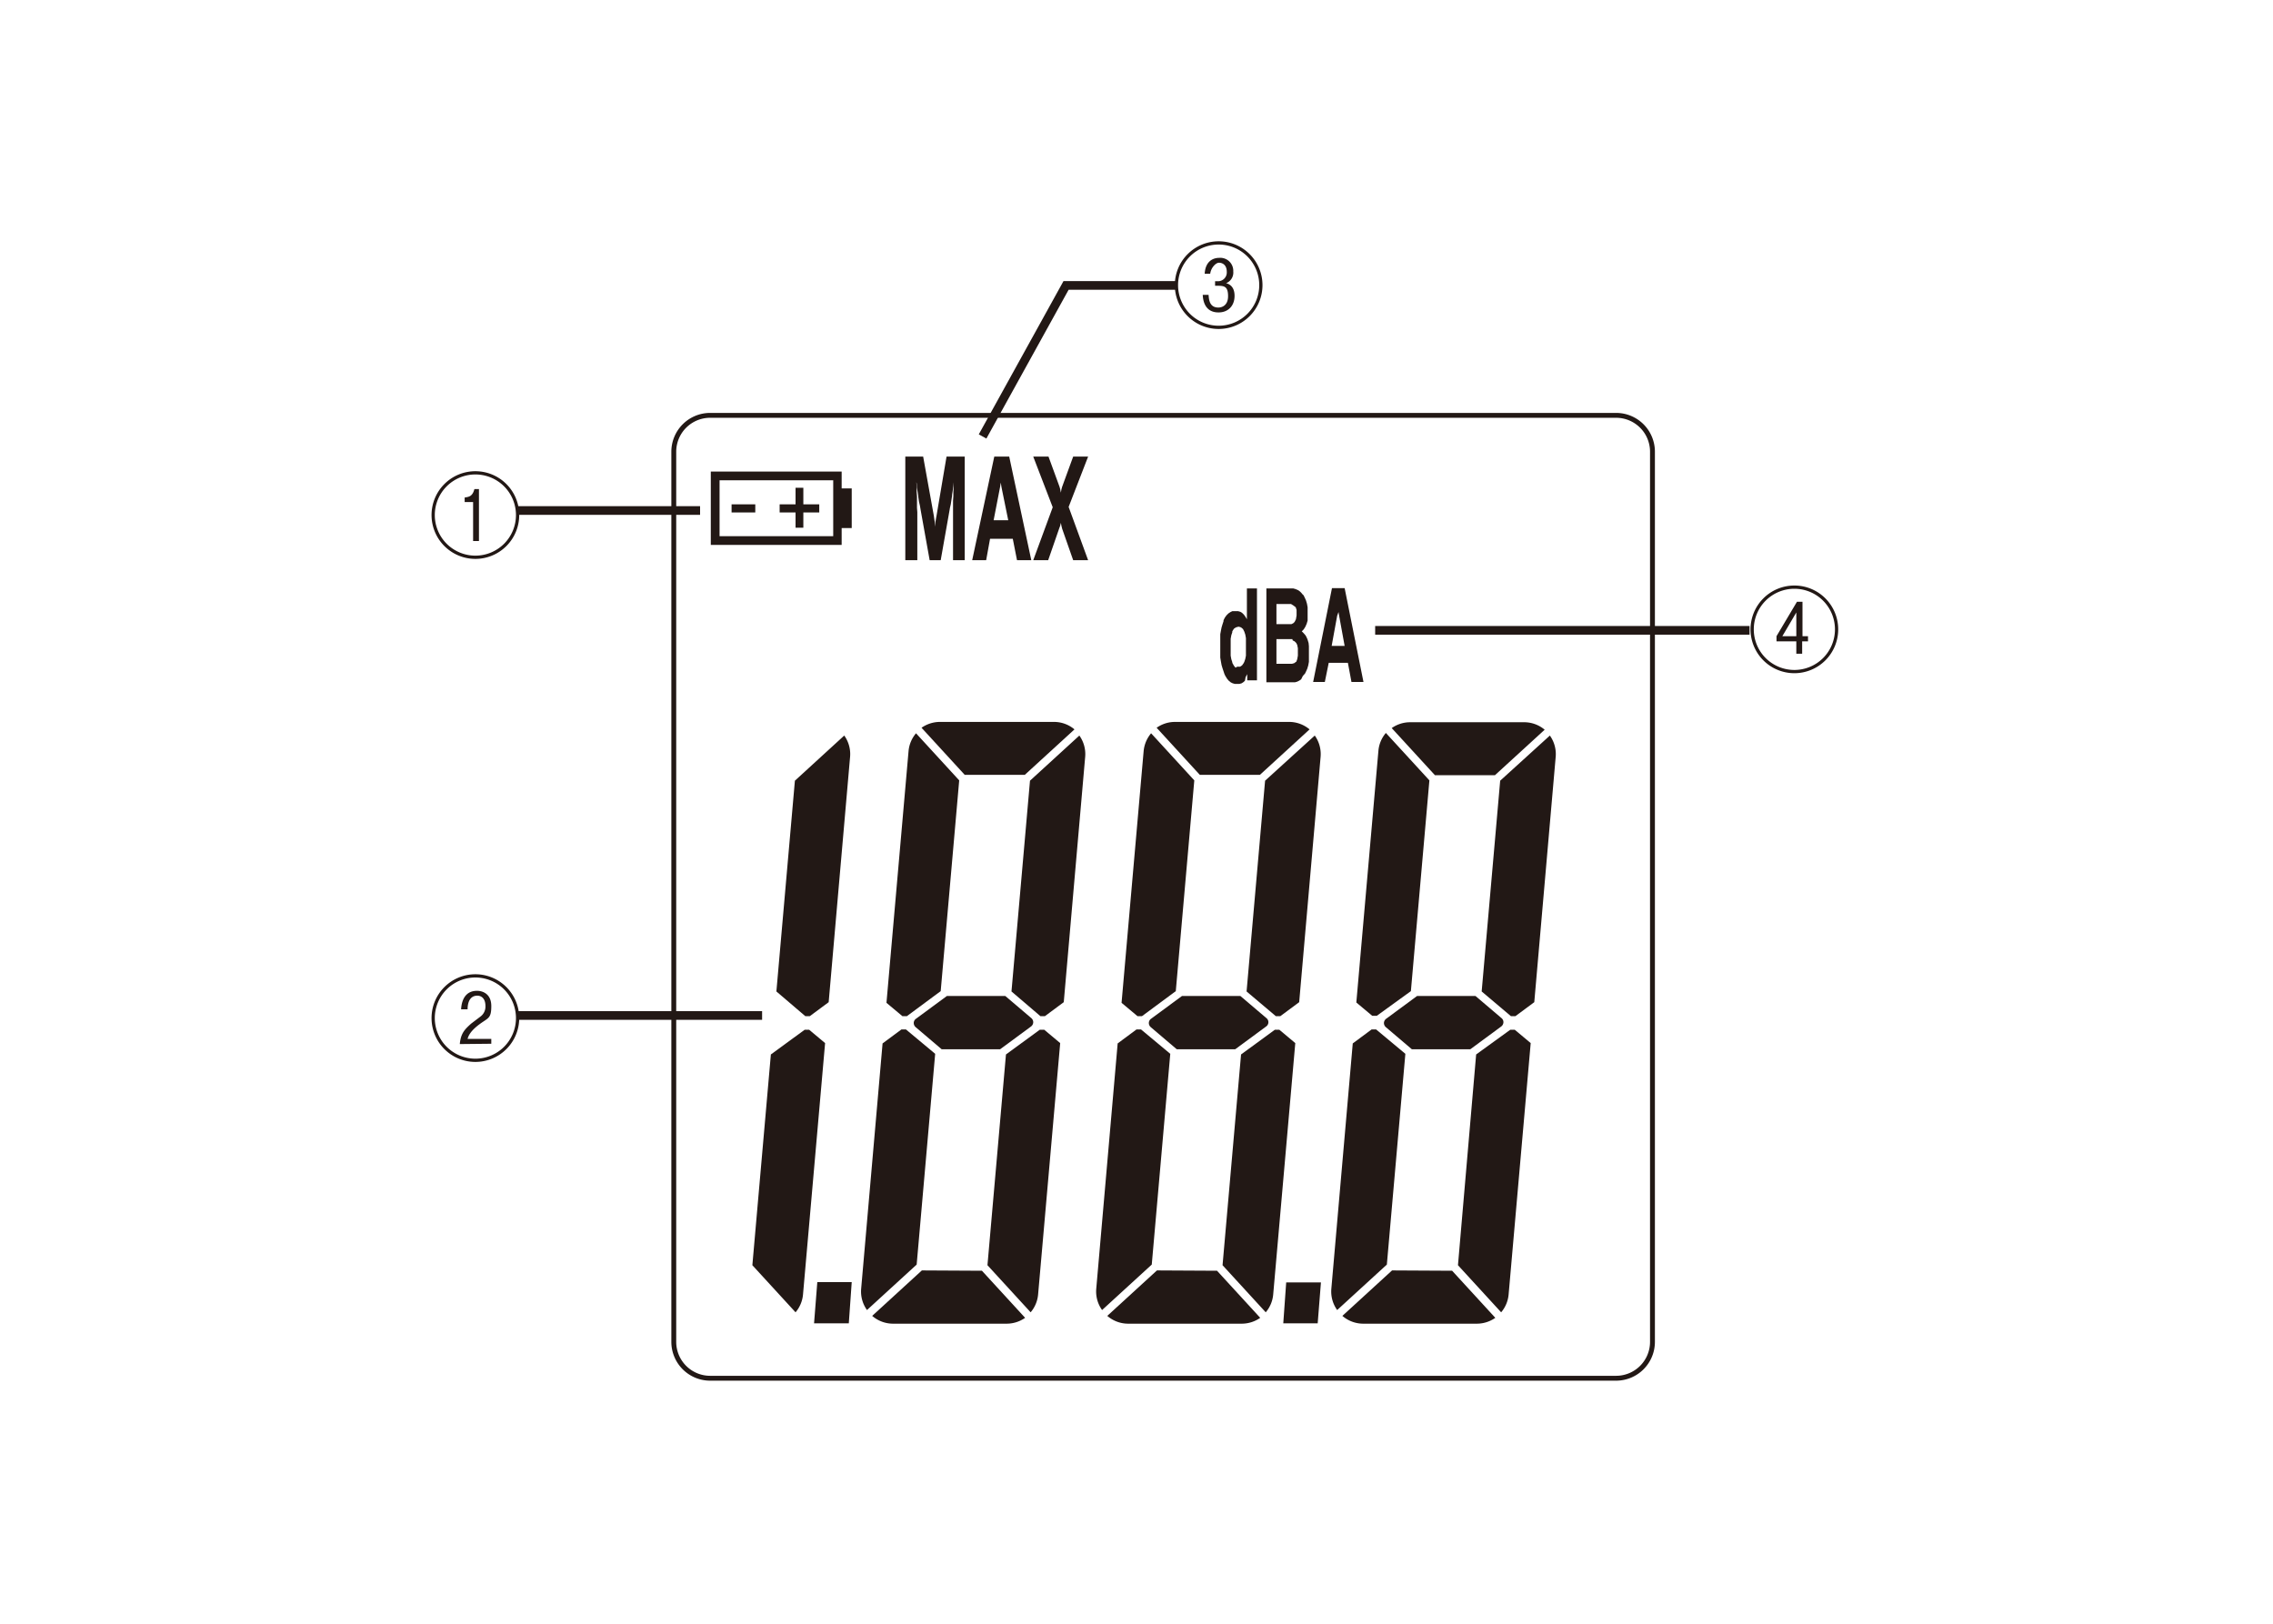 <svg id="レイヤー_1" data-name="レイヤー 1" xmlns="http://www.w3.org/2000/svg" viewBox="0 0 700 500"><title>SL-100U_Display</title><line x1="215.6" y1="157.2" x2="159.5" y2="157.2" style="fill:none;stroke:#221815;stroke-miterlimit:10;stroke-width:2.671px"/><path d="M351.4,317H350l-5.8,4.3-6.6,75.6a9.8,9.8,0,0,0,1.8,6.5l15.3-14,5.7-64.9" style="fill:#221815;fill-rule:evenodd"/><path d="M367.8,240.3l-5.7,64.9-10.4,7.7h-1.4l-4.9-4.1,6.8-77.5a9.9,9.9,0,0,1,2.3-5.5" style="fill:#221815;fill-rule:evenodd"/><path d="M356.3,391.2l-15.3,14a9.8,9.8,0,0,0,6.4,2.4h35a9.9,9.9,0,0,0,5.7-1.8l-13.3-14.5" style="fill:#221815;fill-rule:evenodd"/><path d="M260.1,226.4l-15.3,14-5.7,64.9,8.9,7.6h1.4l5.8-4.3,6.6-75.6a9.8,9.8,0,0,0-1.8-6.5" style="fill:#221815;fill-rule:evenodd"/><path d="M317.2,240.4l-5.7,64.9,8.9,7.6h1.4l5.8-4.3,6.6-75.6a9.8,9.8,0,0,0-1.8-6.5" style="fill:#221815;fill-rule:evenodd"/><path d="M295.4,240.3l-5.7,64.9-10.4,7.7h-1.4l-4.9-4.1,6.8-77.5a9.8,9.8,0,0,1,2.3-5.5" style="fill:#221815;fill-rule:evenodd"/><path d="M237.4,324.7l-5.7,64.9,13.3,14.5a9.8,9.8,0,0,0,2.3-5.5l6.8-77.4-4.9-4.1h-1.4" style="fill:#221815;fill-rule:evenodd"/><path d="M283.9,391.2l-15.3,14a9.8,9.8,0,0,0,6.4,2.4h35a9.9,9.9,0,0,0,5.7-1.8l-13.3-14.5" style="fill:#221815;fill-rule:evenodd"/><path d="M288,324.5l-5.7,64.9-15.3,14a9.8,9.8,0,0,1-1.8-6.5l6.6-75.6,5.8-4.3H279" style="fill:#221815;fill-rule:evenodd"/><path d="M309.8,324.7l-5.7,64.9,13.3,14.5a9.8,9.8,0,0,0,2.3-5.5l6.8-77.4-4.9-4.1h-1.4" style="fill:#221815;fill-rule:evenodd"/><polyline points="261.4 407.5 250.7 407.5 251.7 394.8 262.3 394.8" style="fill:#221815;fill-rule:evenodd"/><path d="M291.6,306.7l-9.5,7a1.6,1.6,0,0,0-.7,1.3,1.7,1.7,0,0,0,.6,1.3l8,6.8h18l9.5-7a1.7,1.7,0,0,0,.7-1.3,1.7,1.7,0,0,0-.6-1.3l-8-6.8" style="fill:#221815;fill-rule:evenodd"/><path d="M289.5,222.3a9.9,9.9,0,0,0-5.7,1.8l13.3,14.5h18.5l15.3-14a9.8,9.8,0,0,0-6.4-2.3" style="fill:#221815;fill-rule:evenodd"/><path d="M221.6,165.1h35V147.9h-35m37.6,14.7h3.1V150.4h-3.1v-5.2H218.9v22.6h40.3Z" style="fill:#221815;fill-rule:evenodd"/><polyline points="252.3 157.8 247.4 157.8 247.4 162.5 245 162.5 245 157.8 240.1 157.8 240.1 155.3 245 155.3 245 150.2 247.4 150.2 247.4 155.3 252.3 155.3" style="fill:#221815;fill-rule:evenodd"/><polyline points="232.6 155.3 232.6 157.8 225.3 157.8 225.3 155.3" style="fill:#221815;fill-rule:evenodd"/><path d="M308.2,148.6h0v0l.2,1.3,2.1,10.3H306l2-10.3m-3.1,16h7l1.3,6.6h4.4l-6.8-31.9h-4.6l-6.8,31.9h4.3Z" style="fill:#221815;fill-rule:evenodd"/><polyline points="326.2 162.7 326.5 161.9 326.7 161 326.9 162 327.1 162.8 330.5 172.5 335.1 172.5 329.1 156.1 335.1 140.6 330.5 140.6 327.1 149.9 326.9 150.6 326.7 151.7 326.5 150.6 326.3 149.9 322.9 140.6 318.2 140.6 324.2 156.2 318.2 172.5 322.8 172.5" style="fill:#221815;fill-rule:evenodd"/><polyline points="288 162.2 287.9 160.8 287.8 160.3 287.6 158.9 284.3 140.6 278.8 140.6 278.8 172.5 282.5 172.5 282.5 157.7 282.4 156.4 282.4 154.9 282.4 154.1 282.4 152.9 282.3 151.6 282.3 150.1 282.2 148.5 282.3 148.9 282.4 150.2 282.6 151.5 282.8 152.8 282.8 153 283 154.4 283.3 155.7 283.5 156.9 286.3 172.5 289.7 172.5 292.5 156.7 292.5 156.6 292.8 155.3 293 154 293.2 152.7 293.2 152.4 293.4 151.1 293.6 149.8 293.7 148.5 293.7 148.8 293.7 150.1 293.6 151.4 293.6 152.8 293.5 154.2 293.5 154.3 293.5 155.6 293.5 156.9 293.5 158.2 293.5 172.5 297.1 172.5 297.1 140.6 291.5 140.6 288.4 158.9 288.3 159.4 288.1 160.6 288.1 160.9 288 162.2" style="fill:#221815;fill-rule:evenodd"/><path d="M389.6,240.4l-5.7,64.9,9,7.6h1.4l5.8-4.3,6.6-75.6a9.8,9.8,0,0,0-1.8-6.5" style="fill:#221815;fill-rule:evenodd"/><path d="M462,240.4l-5.7,64.9,9,7.6h1.4l5.8-4.3,6.6-75.6a9.8,9.8,0,0,0-1.8-6.5" style="fill:#221815;fill-rule:evenodd"/><path d="M440.2,240.3l-5.7,64.9L424,312.8h-1.4l-4.9-4.1,6.8-77.5a9.7,9.7,0,0,1,2.3-5.5" style="fill:#221815;fill-rule:evenodd"/><path d="M382.2,324.7l-5.7,64.9,13.3,14.5a9.8,9.8,0,0,0,2.3-5.5l6.8-77.4-4.9-4.1h-1.4" style="fill:#221815;fill-rule:evenodd"/><path d="M428.7,391.2l-15.3,14a9.8,9.8,0,0,0,6.4,2.4h35a9.9,9.9,0,0,0,5.7-1.8l-13.3-14.5" style="fill:#221815;fill-rule:evenodd"/><path d="M432.8,324.5l-5.7,64.9-15.3,14a9.8,9.8,0,0,1-1.8-6.5l6.6-75.6,5.8-4.3h1.4" style="fill:#221815;fill-rule:evenodd"/><path d="M454.6,324.7,449,389.6l13.3,14.5a9.8,9.8,0,0,0,2.3-5.5l6.8-77.4-4.9-4.1h-1.4" style="fill:#221815;fill-rule:evenodd"/><polyline points="395.2 407.5 396.1 394.9 406.8 394.9 405.8 407.5" style="fill:#221815;fill-rule:evenodd"/><path d="M462.4,313.5a1.6,1.6,0,0,1,.6,1.3,1.7,1.7,0,0,1-.7,1.3l-9.5,7h-18l-8-6.8a1.7,1.7,0,0,1-.6-1.3,1.7,1.7,0,0,1,.7-1.3l9.5-7h18" style="fill:#221815;fill-rule:evenodd"/><path d="M364,306.7l-9.5,7a1.6,1.6,0,0,0-.7,1.3,1.7,1.7,0,0,0,.6,1.3l8,6.8h18l9.5-7a1.6,1.6,0,0,0,.1-2.6l-8-6.8" style="fill:#221815;fill-rule:evenodd"/><path d="M475.7,224.7a9.8,9.8,0,0,0-6.4-2.3h-35a9.8,9.8,0,0,0-5.7,1.8l13.3,14.5h18.5" style="fill:#221815;fill-rule:evenodd"/><path d="M361.9,222.3a9.8,9.8,0,0,0-5.7,1.8l13.3,14.5H388l15.3-14a9.8,9.8,0,0,0-6.4-2.3" style="fill:#221815;fill-rule:evenodd"/><path d="M380.5,205.6l-.5-.6-.5-.9v-.2l-.3-.9-.2-1.1v-5.2l.2-1.1.3-.9v-.3l.5-.8.6-.4.7-.2h.3l.6.2.6.5.4.8h0l.3.9.2,1.1v5.4l-.2,1-.3.9-.2.4-.5.7-.6.4h-.9m2.6,3.2.5-.9v1.9h3V181.2h-3.1v9.5l-.4-.7-.5-.7-.6-.6-.5-.3-.7-.2h-1.8l-.6.3-.6.4-.6.6-.5.7-.4.8v.3l-.3.9-.3,1-.2,1-.2,1.1v7.2l.2,1.2.2,1.1.3,1,.3.9.3.9.3.6.5.8.5.6.6.5.6.3.7.2h1.4l.7-.2.6-.4.4-.4Z" style="fill:#221815;fill-rule:evenodd"/><path d="M398.4,186.5l.5.4h.1l.3.9v1.7l-.2,1.2-.4.8-.4.4-.6.3h-4.6v-6.2h4.5m.5,11.2.6.3.5.5.3.6.2,1v2.3l-.2,1.1-.3.8h-.1l-.5.4-.7.2h-4.8v-7.6h4.9Zm3.1,11,.5-.6h.1l.4-.8.4-.9.3-1,.2-1.1v-4.8L403,198l-.3-1-.2-.5-.4-.8-.6-.7-.6-.6.6-.6.5-.8.4-.9h0l.3-1v-4.1l-.2-1.1-.3-1-.4-.9-.4-.8h-.1l-.5-.6-.5-.5-.6-.4-.7-.3-.7-.2h-8.3v28.9h8.8l.7-.2.6-.3.6-.4Z" style="fill:#221815;fill-rule:evenodd"/><path d="M412.2,188.5h0v-.1h0l.2,1.2,1.7,9.3h-4l1.7-9.3m-2.6,14.5h5.9l1.1,5.9h3.7l-5.8-28.9h-3.9l-5.8,28.9h3.6Z" style="fill:#221815;fill-rule:evenodd"/><path d="M250.8,407.5h0" style="fill:#221815;fill-rule:evenodd"/><path d="M219,145.2h0" style="fill:#221815;fill-rule:evenodd"/><path d="M218.6,127.9H497.8A11.2,11.2,0,0,1,508.9,139V413.2a11.2,11.2,0,0,1-11.1,11.2H218.6a11.2,11.2,0,0,1-11.1-11.2V139A11.2,11.2,0,0,1,218.6,127.9Z" style="fill:none;stroke:#221815;stroke-miterlimit:10;stroke-width:1.501px"/><line x1="234.7" y1="312.7" x2="159.5" y2="312.7" style="fill:none;stroke:#221815;stroke-miterlimit:10;stroke-width:2.671px"/><polyline points="362.4 87.9 328.3 87.9 302.6 134.4" style="fill:none;stroke:#221815;stroke-miterlimit:10;stroke-width:2.671px"/><line x1="423.5" y1="194.1" x2="538.8" y2="194.1" style="fill:none;stroke:#221815;stroke-miterlimit:10;stroke-width:2.671px"/><path d="M146.4,172.1a13.5,13.5,0,1,1,13.5-13.5,13.5,13.5,0,0,1-13.5,13.5m0-26a12.5,12.5,0,1,0,12.5,12.5,12.5,12.5,0,0,0-12.5-12.5m-.7,20.5v-12h-2.6v-1.4c1.3-.2,2.4-.3,3-2.6h1.4v16Z" style="fill:#221815"/><path d="M146.4,327a13.5,13.5,0,1,1,13.5-13.5A13.5,13.5,0,0,1,146.4,327m0-26a12.5,12.5,0,1,0,12.5,12.5A12.5,12.5,0,0,0,146.4,301m-4.8,20.5c.3-3.3,1.5-4.5,3.5-6.3l2.9-2.2a3.8,3.8,0,0,0,1.5-3.2c0-2.4-1.3-3.2-2.5-3.2-2.8,0-3,3.1-3,4.2H142c.2-3.4,1.7-5.7,4.9-5.7,1.7,0,4.4.9,4.4,4.7s-.9,3.6-3.5,5.5-3.5,3.4-3.8,4.6h7.3v1.5Z" style="fill:#221815"/><path d="M375.3,101.3a13.5,13.5,0,1,1,13.5-13.5,13.5,13.5,0,0,1-13.5,13.5m0-26a12.5,12.5,0,1,0,12.5,12.5,12.5,12.5,0,0,0-12.5-12.5m-.1,20.9c-2.4,0-4.6-1.3-4.8-5.4h1.8c.1,1.3.2,3.9,3,3.9,1.2,0,3-.7,3-3.5s-1-3.2-3-3.2h-1V86.6h.8a2.7,2.7,0,0,0,2.8-2.9c0-2.2-1.4-2.8-2.4-2.8s-2.5,1.6-2.7,3.4H371c.2-3.7,2.4-4.9,4.5-4.9a4,4,0,0,1,4.3,4.2,3.5,3.5,0,0,1-2.2,3.6c.7.2,2.6.8,2.6,3.9s-2,5.1-4.9,5.1" style="fill:#221815"/><path d="M552.6,207.3a13.5,13.5,0,1,1,13.5-13.5,13.5,13.5,0,0,1-13.5,13.5m0-26a12.5,12.5,0,1,0,12.5,12.5,12.5,12.5,0,0,0-12.5-12.5m2.4,16.2v3.8h-1.8v-3.8h-6.1v-1.6l6.3-10.6h1.7v10.6h1.7v1.6Zm-1.8-8.9-4.3,7.3h4.3Z" style="fill:#221815"/></svg>